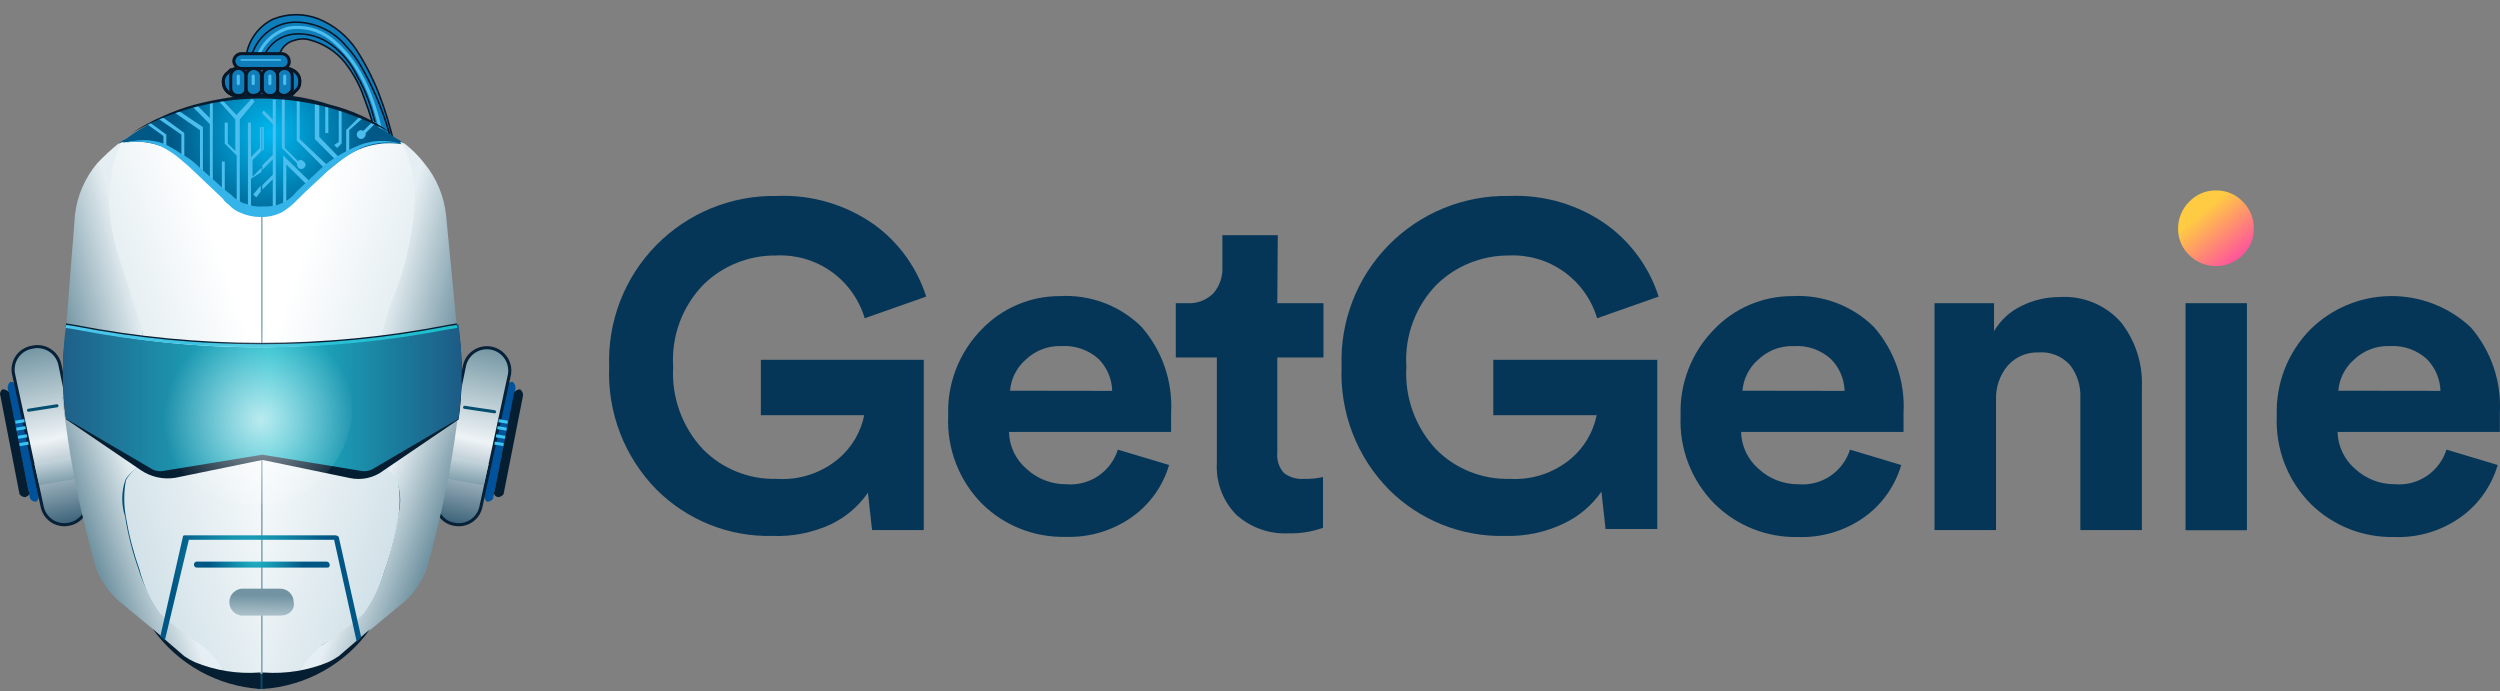 <svg xmlns="http://www.w3.org/2000/svg" width="170" height="47" viewBox="0 0 170 47" fill="none"><rect x="0" y="0" width="170" height="47" fill="#808080" stroke="none"/><path d="M7.738 10.165C8.445 9.549 9.281 9.098 10.185 8.847C12.225 8.126 25.877 6.295 28.534 11.086C31.191 15.877 31.18 26.882 31.18 26.882L30.981 28.608L28.837 38.19L25.165 42.782L24.862 43.085L22.519 45.177L19.767 46.224L17.78 46.851H17.581L13.094 45.02L11.158 43.389L10.395 42.782L6.723 37.374L5.907 30.553L4.484 28.514V25.051L4.788 21.484L5.834 12.613L7.738 10.165Z" fill="#044E6F"></path><path d="M18.952 3.952C18.986 3.656 19.112 3.378 19.313 3.158C19.514 2.939 19.779 2.788 20.071 2.728C20.412 2.619 20.777 2.619 21.117 2.728C22.04 2.978 22.86 3.512 23.461 4.255C24.036 4.99 24.482 5.818 24.779 6.703C25.542 8.695 26.004 10.789 26.149 12.917L27.373 13.963C27.239 11.343 26.688 8.762 25.741 6.316C25.331 5.281 24.819 4.29 24.214 3.356C23.595 2.442 22.722 1.729 21.703 1.305C20.697 0.898 19.572 0.898 18.565 1.305C18.074 1.545 17.65 1.903 17.331 2.347C17.011 2.79 16.806 3.306 16.734 3.847L18.952 3.952Z" fill="#107DBB" stroke="#081626" stroke-width="0.11" stroke-miterlimit="10"></path><path d="M17.125 3.743C17.316 3.105 17.704 2.544 18.235 2.142C18.765 1.739 19.409 1.516 20.075 1.504C20.736 1.505 21.39 1.652 21.988 1.934C22.586 2.216 23.115 2.626 23.537 3.136C23.942 3.566 24.294 4.044 24.584 4.558C25.941 6.946 26.805 9.582 27.125 12.31" stroke="#081626" stroke-width="0.11" stroke-miterlimit="10"></path><path d="M17.938 3.847C18.107 3.433 18.384 3.073 18.742 2.804C19.099 2.535 19.522 2.368 19.967 2.32C20.876 2.235 21.785 2.488 22.519 3.031C23.259 3.577 23.855 4.295 24.256 5.123C25.574 7.362 25.877 10.019 26.191 12.665" stroke="#081626" stroke-width="0.11" stroke-miterlimit="10"></path><path d="M17.531 3.847C17.703 3.382 17.981 2.965 18.345 2.628C18.709 2.292 19.147 2.046 19.623 1.912C20.123 1.829 20.634 1.85 21.125 1.972C21.616 2.095 22.077 2.316 22.479 2.623C23.159 3.17 23.745 3.824 24.216 4.558C25.638 6.807 26.046 9.454 26.454 12.006" stroke="#4BBEED" stroke-width="0.21" stroke-linecap="round" stroke-linejoin="round"></path><path d="M2.451 34.12C2.371 34.119 2.293 34.099 2.223 34.063C2.152 34.026 2.091 33.975 2.043 33.911L0.516 26.369C0.517 26.291 0.535 26.213 0.569 26.143C0.604 26.072 0.653 26.01 0.714 25.961C0.794 25.962 0.872 25.982 0.943 26.018C1.013 26.055 1.075 26.107 1.122 26.17L2.65 33.712C2.649 33.791 2.63 33.868 2.596 33.938C2.561 34.009 2.512 34.071 2.451 34.12Z" fill="#00529A"></path><path d="M1.736 33.807C1.658 33.808 1.58 33.791 1.509 33.756C1.438 33.721 1.376 33.671 1.329 33.608L0 26.777C0 26.672 0.105 26.474 0.199 26.474C0.277 26.475 0.354 26.493 0.425 26.527C0.495 26.562 0.558 26.611 0.607 26.672L1.935 33.367C2.092 33.608 1.935 33.712 1.736 33.807Z" fill="#061E31"></path><path d="M4.69 35.648C4.488 35.69 4.28 35.691 4.078 35.652C3.876 35.612 3.684 35.533 3.513 35.418C3.343 35.303 3.197 35.154 3.084 34.982C2.972 34.809 2.895 34.616 2.859 34.413L0.924 25.448C0.881 25.247 0.88 25.04 0.918 24.839C0.957 24.637 1.036 24.446 1.15 24.275C1.264 24.104 1.411 23.958 1.583 23.845C1.754 23.733 1.946 23.655 2.148 23.618C2.356 23.564 2.572 23.553 2.784 23.586C2.996 23.619 3.199 23.696 3.381 23.81C3.562 23.925 3.718 24.076 3.839 24.253C3.96 24.43 4.043 24.631 4.083 24.842L5.914 33.806C5.958 34.008 5.961 34.216 5.923 34.419C5.885 34.622 5.806 34.815 5.692 34.986C5.578 35.158 5.43 35.305 5.258 35.419C5.086 35.532 4.893 35.61 4.69 35.648Z" fill="url(#paint0_linear_1651_5226)" stroke="#062138" stroke-width="0.21" stroke-miterlimit="10"></path><path d="M1.047 28.712L1.664 28.607" stroke="#3CC5F2" stroke-width="0.21" stroke-miterlimit="10"></path><path d="M1.117 29.183L1.734 29.078" stroke="#3CC5F2" stroke-width="0.21" stroke-miterlimit="10"></path><path d="M1.227 29.737L1.833 29.633" stroke="#3CC5F2" stroke-width="0.21" stroke-miterlimit="10"></path><path d="M1.328 30.229L1.935 30.135" stroke="#3CC5F2" stroke-width="0.21" stroke-miterlimit="10"></path><path d="M2.344 31.569L5.231 30.962L5.534 32.489L2.678 32.991L2.344 31.569Z" fill="url(#paint1_linear_1651_5226)"></path><path d="M9.585 24.131C9.259 24.904 8.672 25.537 7.926 25.919C7.18 26.302 6.323 26.409 5.505 26.223C5.082 26.139 4.67 26.002 4.281 25.815C4.28 24.658 4.35 23.501 4.49 22.353L5.097 14.612C5.245 13.311 5.777 12.084 6.624 11.086C7.076 10.616 7.554 10.172 8.058 9.758C8.152 9.758 8.256 9.653 8.361 9.653C7.827 10.733 7.548 11.921 7.545 13.126C7.575 15.654 8.131 18.148 9.177 20.449C9.709 21.599 9.852 22.892 9.585 24.131Z" fill="url(#paint2_linear_1651_5226)"></path><path d="M33.121 34.12C33.2 34.119 33.278 34.099 33.349 34.063C33.419 34.026 33.481 33.975 33.529 33.911L35.056 26.369C35.055 26.291 35.036 26.213 35.002 26.143C34.968 26.072 34.918 26.01 34.857 25.961C34.778 25.962 34.7 25.982 34.629 26.018C34.558 26.055 34.497 26.107 34.449 26.17L32.922 33.712C32.923 33.791 32.941 33.868 32.976 33.938C33.01 34.009 33.059 34.071 33.121 34.12Z" fill="#00529A"></path><path d="M33.834 33.807C33.913 33.808 33.991 33.791 34.062 33.756C34.132 33.721 34.194 33.671 34.242 33.608L35.57 26.882C35.568 26.803 35.55 26.726 35.515 26.656C35.481 26.585 35.432 26.523 35.371 26.474C35.293 26.475 35.216 26.493 35.145 26.527C35.075 26.562 35.013 26.611 34.964 26.672L33.635 33.367C33.53 33.608 33.635 33.712 33.834 33.807Z" fill="#061E31"></path><path d="M30.883 35.648C31.084 35.691 31.292 35.692 31.494 35.653C31.696 35.613 31.888 35.533 32.059 35.418C32.23 35.303 32.376 35.155 32.488 34.982C32.6 34.81 32.677 34.617 32.713 34.414L34.648 25.439C34.709 25.042 34.614 24.637 34.384 24.308C34.153 23.98 33.805 23.753 33.411 23.674C33.018 23.596 32.609 23.673 32.27 23.889C31.932 24.104 31.689 24.442 31.594 24.832L29.763 33.797C29.697 33.992 29.674 34.199 29.696 34.404C29.718 34.609 29.785 34.807 29.891 34.983C29.998 35.16 30.142 35.311 30.313 35.426C30.484 35.541 30.679 35.616 30.883 35.648Z" fill="url(#paint3_linear_1651_5226)" stroke="#062138" stroke-width="0.21" stroke-miterlimit="10"></path><path d="M34.523 28.712L33.906 28.607" stroke="#3CC5F2" stroke-width="0.21" stroke-miterlimit="10"></path><path d="M34.445 29.183L33.828 29.078" stroke="#3CC5F2" stroke-width="0.21" stroke-miterlimit="10"></path><path d="M34.341 29.737L33.734 29.633" stroke="#3CC5F2" stroke-width="0.21" stroke-miterlimit="10"></path><path d="M34.239 30.229L33.633 30.135" stroke="#3CC5F2" stroke-width="0.21" stroke-miterlimit="10"></path><path d="M33.222 31.569L30.335 30.962L30.031 32.489L32.887 32.991L33.222 31.569Z" fill="url(#paint4_linear_1651_5226)"></path><path d="M8.557 9.454C8.376 9.532 8.207 9.634 8.055 9.758C8.149 9.758 8.253 9.653 8.358 9.653C9.158 9.525 9.976 9.578 10.753 9.808C11.529 10.038 12.245 10.439 12.846 10.982C15.984 13.628 15.984 14.35 17.835 14.35V6.703C14.516 6.508 11.233 7.481 8.557 9.454ZM27.009 9.454C24.316 7.555 21.077 6.586 17.783 6.693V14.538C19.614 14.538 19.614 13.932 22.773 11.181C23.351 10.623 24.055 10.212 24.825 9.983C25.595 9.753 26.409 9.712 27.198 9.862C27.253 9.855 27.309 9.86 27.362 9.879C27.415 9.897 27.462 9.927 27.501 9.967C27.463 9.85 27.399 9.743 27.314 9.654C27.229 9.566 27.125 9.497 27.009 9.454Z" fill="url(#paint5_radial_1651_5226)"></path><path d="M25.983 24.131C26.309 24.904 26.896 25.537 27.642 25.919C28.388 26.302 29.245 26.409 30.063 26.223C30.486 26.139 30.898 26.002 31.287 25.815C31.287 24.658 31.218 23.501 31.077 22.353L30.335 14.653C30.203 13.342 29.682 12.099 28.839 11.086C28.45 10.593 28.004 10.147 27.51 9.758C27.416 9.758 27.311 9.653 27.207 9.653C27.741 10.733 28.02 11.921 28.023 13.126C27.993 15.654 27.437 18.148 26.391 20.449C25.859 21.599 25.715 22.892 25.983 24.131Z" fill="url(#paint6_linear_1651_5226)"></path><path d="M15.192 45.627C14.519 45.576 13.86 45.406 13.246 45.125C13 45.006 12.762 44.87 12.535 44.717L10.401 42.782L8.058 40.847C7.368 40.235 6.84 39.463 6.52 38.598C5.57 35.294 4.871 31.923 4.428 28.514C4.323 28.001 4.323 27.468 4.219 26.986C4.47 27.003 4.716 27.071 4.941 27.185C5.929 27.642 6.854 28.226 7.692 28.922C8.1 29.225 9.784 30.24 9.93 30.857C10.077 31.474 8.706 32.081 8.508 32.687C8.246 33.482 8.246 34.34 8.508 35.135C8.7 36.35 9.004 37.544 9.418 38.702C9.725 39.749 10.245 40.721 10.945 41.558C11.819 42.31 12.738 43.008 13.696 43.65C14.063 43.865 14.384 44.15 14.641 44.49C14.898 44.829 15.085 45.215 15.192 45.627Z" fill="url(#paint7_linear_1651_5226)"></path><path d="M17.786 14.444V45.826H17.681C16.867 45.85 16.053 45.816 15.244 45.721C14.886 44.964 14.339 44.311 13.654 43.828C12.673 43.219 11.752 42.519 10.903 41.736C10.237 40.826 9.754 39.796 9.48 38.702C9.068 37.543 8.76 36.349 8.56 35.135C8.413 34.326 8.413 33.497 8.56 32.687C8.769 32.081 9.993 31.369 9.993 30.857C9.993 30.344 8.256 29.183 7.744 28.922C6.959 28.156 6.021 27.564 4.993 27.185C4.772 27.07 4.53 27.002 4.281 26.986V25.857C4.67 26.044 5.082 26.181 5.505 26.265C6.323 26.451 7.18 26.343 7.926 25.961C8.672 25.578 9.259 24.945 9.585 24.172C9.993 22.948 9.48 21.724 9.072 20.501C8.256 18.157 7.336 15.71 7.44 13.178C7.456 11.975 7.734 10.789 8.256 9.705C9.052 9.57 9.868 9.615 10.645 9.836C11.421 10.056 12.138 10.448 12.744 10.981C16.008 13.733 16.008 14.444 17.786 14.444Z" fill="url(#paint8_linear_1651_5226)"></path><path d="M20.375 45.627C21.048 45.575 21.707 45.405 22.321 45.125C22.567 45.005 22.805 44.869 23.032 44.717L25.124 42.876L27.467 40.941C28.159 40.335 28.688 39.565 29.005 38.702C29.956 35.395 30.656 32.02 31.097 28.607C31.202 28.105 31.202 27.561 31.306 27.08C31.054 27.101 30.809 27.172 30.585 27.289C29.598 27.746 28.674 28.326 27.834 29.015C27.425 29.329 25.741 30.344 25.595 30.961C25.448 31.578 26.819 32.174 27.017 32.792C27.279 33.587 27.279 34.444 27.017 35.239C26.839 36.453 26.549 37.647 26.149 38.806C25.844 39.851 25.323 40.82 24.622 41.652C23.78 42.429 22.893 43.156 21.965 43.828C21.582 43.989 21.24 44.235 20.965 44.546C20.69 44.858 20.488 45.227 20.375 45.627Z" fill="url(#paint9_linear_1651_5226)"></path><path d="M17.836 14.444V45.826H17.941C18.755 45.851 19.569 45.816 20.378 45.722C20.736 44.964 21.283 44.312 21.968 43.828C22.949 43.219 23.87 42.519 24.719 41.736C25.361 40.849 25.846 39.858 26.152 38.807C26.566 37.649 26.87 36.455 27.062 35.24C27.219 34.432 27.219 33.601 27.062 32.792C26.863 32.175 25.64 31.464 25.64 30.962C25.64 30.459 27.376 29.33 27.878 29.016C28.665 28.256 29.602 27.668 30.629 27.29C30.864 27.172 31.12 27.104 31.383 27.091V25.961C30.992 26.144 30.581 26.281 30.159 26.369C29.341 26.551 28.486 26.442 27.741 26.06C26.996 25.678 26.408 25.047 26.079 24.277C25.671 23.053 26.184 21.829 26.591 20.605C27.584 18.287 28.137 15.804 28.223 13.283C28.203 12.084 27.924 10.903 27.407 9.82C26.614 9.683 25.8 9.725 25.025 9.944C24.25 10.163 23.534 10.553 22.93 11.086C19.562 13.733 19.562 14.444 17.836 14.444Z" fill="url(#paint10_linear_1651_5226)"></path><path d="M4.491 22.498C4.201 24.493 4.201 26.519 4.491 28.513L9.585 31.976C10.271 32.441 11.11 32.624 11.928 32.488L17.839 31.275L23.749 32.499C24.153 32.592 24.573 32.594 24.978 32.506C25.383 32.417 25.764 32.24 26.092 31.986L31.186 28.524C31.475 26.494 31.475 24.434 31.186 22.404C22.4 24.37 13.291 24.403 4.491 22.498Z" fill="#061E31"></path><path d="M4.486 22.195C4.203 24.278 4.203 26.389 4.486 28.472L10.396 31.934C10.586 32.019 10.795 32.055 11.003 32.039L17.834 30.919L24.664 32.039C24.872 32.055 25.081 32.019 25.271 31.934L31.181 28.472C31.467 26.34 31.467 24.18 31.181 22.049C22.405 24.084 13.284 24.134 4.486 22.195Z" fill="url(#paint11_linear_1651_5226)"></path><path d="M4.484 22.091L5.091 22.195C13.472 23.827 22.088 23.827 30.469 22.195L31.076 22.091" stroke="#061E31" stroke-width="0.21" stroke-miterlimit="10"></path><path d="M4.484 22.195L5.091 22.29C13.472 23.921 22.088 23.921 30.469 22.29L31.076 22.195" stroke="url(#paint12_linear_1651_5226)" stroke-width="0.21" stroke-miterlimit="10"></path><path opacity="0.7" d="M17.325 34.319C18.634 34.319 19.915 33.931 21.003 33.203C22.093 32.476 22.941 31.442 23.442 30.232C23.944 29.022 24.075 27.691 23.819 26.406C23.564 25.122 22.933 23.942 22.007 23.016C21.081 22.09 19.901 21.459 18.617 21.203C17.332 20.948 16.001 21.079 14.791 21.58C13.581 22.081 12.547 22.93 11.819 24.019C11.091 25.108 10.703 26.388 10.703 27.698C10.702 28.568 10.872 29.429 11.204 30.233C11.537 31.037 12.024 31.768 12.639 32.383C13.255 32.998 13.985 33.486 14.789 33.818C15.593 34.151 16.455 34.321 17.325 34.319Z" fill="url(#paint13_radial_1651_5226)"></path><path d="M25.166 42.782C24.325 43.963 23.232 44.94 21.965 45.644C20.698 46.348 19.29 46.761 17.844 46.851V45.732H17.948C19.445 45.837 20.945 45.593 22.331 45.021C22.58 44.906 22.818 44.769 23.043 44.613L25.166 42.782Z" fill="#061E31"></path><path d="M10.398 42.782C11.239 43.963 12.333 44.94 13.6 45.644C14.867 46.348 16.274 46.761 17.721 46.851V45.732H17.616C16.12 45.837 14.62 45.593 13.233 45.021C12.985 44.906 12.747 44.769 12.522 44.613L10.398 42.782Z" fill="#061E31"></path><path d="M31.594 27.697L33.634 28.001" stroke="#044E6F" stroke-width="0.21" stroke-miterlimit="10" stroke-linecap="round"></path><path d="M3.873 27.593L1.938 27.896" stroke="#044E6F" stroke-width="0.21" stroke-miterlimit="10" stroke-linecap="round"></path><path d="M10.898 43.285L12.436 36.506C12.436 36.401 12.53 36.401 12.635 36.401H22.824C22.903 36.412 22.976 36.449 23.033 36.506L24.56 43.326L24.257 43.64L22.719 36.705H12.844L11.212 43.536L10.898 43.285Z" fill="url(#paint14_radial_1651_5226)"></path><path d="M22.221 38.597H13.35C13.304 38.587 13.263 38.561 13.233 38.524C13.204 38.487 13.188 38.441 13.188 38.393C13.188 38.346 13.204 38.3 13.233 38.263C13.263 38.226 13.304 38.2 13.35 38.19H22.221C22.274 38.194 22.323 38.218 22.359 38.257C22.396 38.295 22.417 38.346 22.42 38.399C22.42 38.597 22.326 38.597 22.221 38.597Z" fill="url(#paint15_radial_1651_5226)"></path><path d="M19.06 41.861H16.612C16.484 41.875 16.354 41.862 16.231 41.822C16.108 41.782 15.995 41.717 15.899 41.631C15.803 41.544 15.726 41.439 15.674 41.321C15.621 41.203 15.594 41.075 15.594 40.946C15.594 40.817 15.621 40.689 15.674 40.571C15.726 40.453 15.803 40.348 15.899 40.261C15.995 40.175 16.108 40.11 16.231 40.07C16.354 40.03 16.484 40.017 16.612 40.031H19.06C19.302 40.031 19.533 40.127 19.704 40.297C19.874 40.468 19.97 40.699 19.97 40.941C20.075 41.453 19.667 41.861 19.06 41.861Z" fill="url(#paint16_linear_1651_5226)"></path><path d="M12.124 7.519C12.03 7.519 11.925 7.623 11.82 7.623L13.599 8.847V11.692C13.693 11.797 13.797 11.797 13.797 11.902V8.638L12.124 7.519Z" fill="#4BBEED"></path><path d="M11.007 7.927C10.902 7.927 10.808 8.031 10.703 8.031L12.335 9.151V10.678C12.44 10.783 12.534 10.783 12.534 10.877V9.046L11.007 7.927Z" fill="#4BBEED"></path><path d="M10.191 8.335C10.114 8.345 10.044 8.382 9.992 8.44L11.111 9.245V9.967C11.186 9.975 11.257 10.008 11.31 10.061V9.151L10.191 8.335Z" fill="#4BBEED"></path><path d="M14.271 6.901V8.031L13.35 7.111C13.246 7.111 13.152 7.215 13.047 7.215L14.271 8.439V12.445L14.47 12.644V6.901H14.271Z" fill="#4BBEED"></path><path d="M17.32 6.902L17.122 6.703L16.076 7.822L15.03 6.703H14.925L14.82 6.808L16.002 8.126V10.27L15.49 9.758V8.335H15.281V9.758L16.096 10.574V13.942C16.201 14.036 16.306 14.036 16.306 14.141V8.126L17.32 6.902Z" fill="#4BBEED"></path><path d="M17.219 13.22L17.428 13.429L17.731 13.021V12.613L17.219 13.22Z" fill="#4BBEED"></path><path d="M17.78 11.693V11.4L17.173 12.017V10.877L17.78 10.27V8.638H17.675V10.061L17.069 10.678V8.335H16.859V14.245H17.069V12.153L17.78 11.693Z" fill="#4BBEED"></path><path d="M15.086 10.981V13.126L15.285 13.325V10.981H15.086Z" fill="#4BBEED"></path><path d="M18.756 12.007V6.776H18.547V8.126L17.941 7.519L17.836 7.624V7.718L18.547 8.44V10.532L17.836 11.243V11.557L18.547 10.835V11.881L17.836 12.592V12.896L18.547 12.185V14.277C18.652 14.277 18.756 14.277 18.756 14.172V12.007Z" fill="#4BBEED"></path><path d="M17.941 10.166V8.639H17.836V10.271L17.941 10.166Z" fill="#4BBEED"></path><path d="M20.179 11.086C20.179 11.285 20.283 11.494 20.482 11.494C20.561 11.489 20.635 11.456 20.691 11.4C20.747 11.344 20.78 11.27 20.785 11.191C20.765 11.117 20.726 11.05 20.673 10.996C20.62 10.941 20.555 10.9 20.482 10.877C20.378 10.877 20.283 10.877 20.283 10.982L19.363 10.061V6.703H19.164V10.061L20.179 11.086Z" fill="#4BBEED"></path><path d="M19.258 14.036C19.311 14.033 19.361 14.012 19.4 13.976C19.438 13.939 19.462 13.89 19.467 13.837V11.19L20.921 12.613L21.13 12.404L19.258 10.573V14.036Z" fill="#4BBEED"></path><path d="M20.378 6.808H20.18V9.559L22.22 11.599L22.418 11.389L20.378 9.454V6.808Z" fill="#4BBEED"></path><path d="M21.605 7.007H21.406V9.455L22.933 10.982L23.132 10.783L21.71 9.308V7.007H21.605Z" fill="#4BBEED"></path><path d="M22.326 9.047V7.216C22.222 7.216 22.117 7.216 22.117 7.111V9.047H22.326Z" fill="#4BBEED"></path><path d="M22.719 9.862L22.928 10.061L23.231 9.757V7.414C23.155 7.404 23.084 7.367 23.033 7.31V9.653L22.719 9.862Z" fill="#4BBEED"></path><path d="M24.669 8.031C24.59 8.02 24.516 7.984 24.46 7.927L23.539 8.847V10.573C23.593 10.514 23.668 10.476 23.748 10.469V8.847L24.669 8.031Z" fill="#4BBEED"></path><path d="M24.561 8.848C24.482 8.85 24.406 8.883 24.35 8.939C24.293 8.996 24.26 9.071 24.258 9.151C24.263 9.23 24.296 9.304 24.352 9.36C24.408 9.416 24.482 9.449 24.561 9.454C24.639 9.447 24.712 9.413 24.768 9.358C24.823 9.302 24.858 9.229 24.864 9.151V9.046L25.576 8.335C25.5 8.322 25.431 8.285 25.377 8.23L24.76 8.848C24.733 8.873 24.697 8.887 24.66 8.887C24.624 8.887 24.588 8.873 24.561 8.848Z" fill="#4BBEED"></path><path d="M27.196 9.758C26.303 9.603 25.385 9.709 24.55 10.061C23.741 10.476 22.989 10.993 22.311 11.599C21.694 12.206 20.983 12.813 20.271 13.534C19.942 13.888 19.566 14.194 19.152 14.444C18.705 14.659 18.215 14.766 17.719 14.758C17.228 14.756 16.743 14.649 16.296 14.444C16.066 14.35 15.857 14.211 15.679 14.037C15.48 13.838 15.271 13.733 15.177 13.534L13.137 11.599C12.834 11.285 12.426 10.982 12.091 10.679C11.743 10.405 11.368 10.166 10.972 9.967C10.153 9.604 9.234 9.53 8.367 9.758C9.259 9.454 10.226 9.454 11.118 9.758C11.546 9.959 11.956 10.197 12.342 10.469C12.754 10.684 13.131 10.959 13.461 11.285C14.173 11.902 14.79 12.509 15.554 13.126C15.752 13.22 15.857 13.43 16.066 13.534C16.276 13.639 16.464 13.838 16.673 13.838C17.057 14.008 17.479 14.077 17.897 14.037C18.315 14.068 18.734 14 19.121 13.838C19.534 13.661 19.894 13.38 20.167 13.022L22.113 11.191C22.833 10.649 23.62 10.202 24.456 9.863C25.333 9.529 26.296 9.493 27.196 9.758Z" fill="#34B4E8"></path><path d="M8.969 9.047C9.614 8.614 10.297 8.24 11.009 7.927C11.731 7.594 12.48 7.322 13.247 7.111C14.751 6.722 16.289 6.484 17.839 6.4C19.395 6.385 20.943 6.626 22.421 7.111C23.927 7.481 25.348 8.139 26.605 9.047C25.251 8.305 23.815 7.722 22.327 7.31C17.82 6.095 13.015 6.72 8.969 9.047Z" fill="#061E31"></path><path d="M20.377 5.583C20.381 5.702 20.355 5.819 20.302 5.925C20.249 6.031 20.17 6.122 20.073 6.19L19.875 6.399C19.77 6.399 19.665 6.494 19.561 6.494H16.004C15.948 6.5 15.891 6.496 15.837 6.479C15.783 6.463 15.733 6.436 15.69 6.399C15.539 6.324 15.412 6.207 15.323 6.063C15.234 5.919 15.188 5.753 15.188 5.583C15.183 5.463 15.209 5.344 15.261 5.236C15.315 5.129 15.393 5.036 15.491 4.966L15.69 4.768C15.795 4.768 15.899 4.663 16.004 4.663H19.561C19.617 4.656 19.675 4.662 19.729 4.68C19.784 4.698 19.833 4.728 19.875 4.768C20.035 4.832 20.17 4.946 20.26 5.093C20.35 5.24 20.391 5.412 20.377 5.583Z" stroke="#061E31" stroke-width="0.21" stroke-miterlimit="10"></path><path d="M19.162 4.663H16.401C16.269 4.653 16.145 4.596 16.053 4.501C15.961 4.407 15.906 4.282 15.898 4.151C15.906 4.02 15.961 3.896 16.054 3.804C16.146 3.711 16.27 3.656 16.401 3.648H19.162C19.293 3.656 19.416 3.711 19.509 3.804C19.602 3.896 19.657 4.02 19.664 4.151C19.671 4.219 19.662 4.287 19.639 4.351C19.616 4.416 19.58 4.474 19.532 4.523C19.484 4.572 19.426 4.61 19.362 4.634C19.299 4.658 19.23 4.668 19.162 4.663Z" fill="#107DBB" stroke="#081626" stroke-width="0.21" stroke-miterlimit="10"></path><path d="M20.38 5.584C20.384 5.702 20.358 5.819 20.305 5.925C20.253 6.031 20.174 6.122 20.077 6.19L19.878 6.399C19.821 6.343 19.785 6.27 19.773 6.19V4.966C19.773 4.872 19.773 4.872 19.878 4.768C20.038 4.832 20.173 4.946 20.264 5.093C20.354 5.24 20.395 5.412 20.38 5.584Z" fill="#107DBB" stroke="#081626" stroke-width="0.21" stroke-miterlimit="10"></path><path d="M15.795 4.966V6.169C15.795 6.274 15.795 6.274 15.69 6.379C15.539 6.303 15.412 6.186 15.323 6.042C15.234 5.898 15.188 5.732 15.188 5.563C15.183 5.443 15.209 5.323 15.261 5.216C15.315 5.108 15.393 5.015 15.491 4.945L15.69 4.768C15.745 4.821 15.782 4.891 15.795 4.966Z" fill="#107DBB" stroke="#081626" stroke-width="0.21" stroke-miterlimit="10"></path><path d="M16.201 6.493C16.133 6.498 16.065 6.488 16.002 6.465C15.938 6.441 15.88 6.404 15.832 6.357C15.784 6.31 15.746 6.253 15.721 6.19C15.696 6.127 15.685 6.059 15.688 5.991V5.175C15.688 5.037 15.743 4.904 15.841 4.806C15.939 4.707 16.072 4.652 16.211 4.652C16.35 4.652 16.483 4.707 16.581 4.806C16.679 4.904 16.734 5.037 16.734 5.175V6.085C16.726 6.147 16.706 6.207 16.675 6.262C16.644 6.316 16.602 6.363 16.553 6.401C16.503 6.439 16.447 6.467 16.386 6.483C16.326 6.499 16.262 6.502 16.201 6.493Z" fill="#107DBB" stroke="#081626" stroke-width="0.21" stroke-miterlimit="10"></path><path d="M19.362 6.493C19.293 6.501 19.223 6.494 19.157 6.472C19.091 6.449 19.03 6.413 18.98 6.366C18.929 6.318 18.889 6.26 18.863 6.195C18.837 6.13 18.825 6.061 18.829 5.991V5.175C18.829 5.037 18.884 4.904 18.982 4.806C19.08 4.707 19.213 4.652 19.352 4.652C19.491 4.652 19.623 4.707 19.722 4.806C19.82 4.904 19.875 5.037 19.875 5.175V6.085C19.831 6.191 19.761 6.284 19.671 6.355C19.581 6.427 19.475 6.474 19.362 6.493Z" fill="#107DBB" stroke="#081626" stroke-width="0.21" stroke-miterlimit="10"></path><path d="M18.35 6.493C18.282 6.5 18.213 6.491 18.149 6.468C18.085 6.445 18.026 6.409 17.977 6.361C17.928 6.313 17.891 6.255 17.866 6.192C17.842 6.128 17.832 6.059 17.837 5.991V5.175C17.837 5.037 17.892 4.904 17.99 4.806C18.088 4.707 18.221 4.652 18.36 4.652C18.499 4.652 18.632 4.707 18.73 4.806C18.828 4.904 18.883 5.037 18.883 5.175V5.991C18.889 6.061 18.878 6.132 18.853 6.197C18.827 6.263 18.788 6.322 18.736 6.37C18.685 6.418 18.624 6.454 18.557 6.475C18.49 6.497 18.419 6.503 18.35 6.493Z" fill="#107DBB" stroke="#081626" stroke-width="0.21" stroke-miterlimit="10"></path><path d="M17.217 6.493C17.151 6.495 17.086 6.483 17.026 6.458C16.965 6.433 16.91 6.396 16.865 6.349C16.82 6.301 16.785 6.245 16.763 6.184C16.74 6.122 16.731 6.057 16.735 5.991V5.175C16.735 5.037 16.791 4.904 16.889 4.806C16.987 4.707 17.12 4.652 17.259 4.652C17.397 4.652 17.53 4.707 17.628 4.806C17.726 4.904 17.782 5.037 17.782 5.175V5.991C17.834 6.295 17.53 6.493 17.217 6.493Z" fill="#107DBB" stroke="#081626" stroke-width="0.21" stroke-miterlimit="10"></path><path d="M19.359 5.176V5.688" stroke="#4BBEED" stroke-width="0.21" stroke-linecap="round" stroke-linejoin="round"></path><path d="M18.352 5.176V5.688" stroke="#4BBEED" stroke-width="0.21" stroke-linecap="round" stroke-linejoin="round"></path><path d="M17.219 5.176V5.688" stroke="#4BBEED" stroke-width="0.21" stroke-linecap="round" stroke-linejoin="round"></path><path d="M16.203 5.176V5.688" stroke="#4BBEED" stroke-width="0.21" stroke-linecap="round" stroke-linejoin="round"></path><path d="M16.406 4.077H19.063" stroke="#4BBEED" stroke-width="0.11" stroke-linecap="round" stroke-linejoin="round"></path><path d="M52.774 17.374C54.111 17.307 55.432 17.691 56.525 18.465C57.618 19.239 58.419 20.358 58.799 21.642L62.983 20.167C62.361 18.217 61.138 16.515 59.49 15.303C57.547 13.918 55.199 13.222 52.816 13.325C51.293 13.297 49.781 13.58 48.372 14.157C46.962 14.733 45.686 15.591 44.619 16.678C43.553 17.765 42.719 19.058 42.17 20.478C41.621 21.898 41.367 23.415 41.424 24.937C41.359 26.479 41.612 28.018 42.169 29.458C42.725 30.898 43.572 32.207 44.656 33.305C45.689 34.334 46.92 35.142 48.273 35.681C49.627 36.22 51.076 36.48 52.533 36.444C53.895 36.496 55.249 36.227 56.487 35.659C57.505 35.175 58.379 34.432 59.019 33.504L59.301 36.046H62.816V24.466H51.738V28.232H58.768C58.537 29.377 57.929 30.412 57.042 31.171C55.864 32.169 54.345 32.668 52.805 32.563C51.879 32.587 50.957 32.422 50.097 32.077C49.237 31.731 48.457 31.213 47.805 30.554C47.103 29.805 46.561 28.92 46.212 27.954C45.864 26.989 45.715 25.962 45.776 24.937C45.708 23.906 45.86 22.872 46.221 21.904C46.581 20.936 47.142 20.055 47.868 19.319C49.184 18.052 50.946 17.353 52.774 17.374Z" fill="#053657"></path><path d="M72.072 20.135C71.075 20.132 70.087 20.332 69.169 20.724C68.252 21.116 67.424 21.692 66.737 22.415C65.983 23.186 65.394 24.101 65.006 25.107C64.617 26.112 64.438 27.186 64.478 28.263C64.425 29.372 64.605 30.48 65.004 31.515C65.404 32.551 66.016 33.492 66.8 34.278C67.546 35.007 68.429 35.58 69.399 35.962C70.37 36.345 71.406 36.53 72.449 36.506C74.083 36.564 75.691 36.078 77.02 35.125C78.212 34.264 79.084 33.031 79.499 31.621L76.016 30.575C75.785 31.308 75.311 31.942 74.672 32.37C74.033 32.798 73.267 32.995 72.501 32.928C71.501 32.937 70.536 32.562 69.802 31.882C69.439 31.571 69.145 31.186 68.939 30.754C68.734 30.321 68.622 29.85 68.61 29.372H79.635V29.152C79.635 29.027 79.635 28.859 79.635 28.65C79.635 28.441 79.635 28.253 79.635 28.085C79.757 25.94 79.032 23.833 77.616 22.217C76.888 21.503 76.019 20.949 75.064 20.59C74.109 20.232 73.09 20.077 72.072 20.135ZM68.683 26.568C68.749 25.762 69.124 25.013 69.729 24.476C70.052 24.161 70.435 23.915 70.856 23.753C71.277 23.591 71.726 23.517 72.177 23.535C72.636 23.505 73.097 23.567 73.531 23.718C73.966 23.869 74.367 24.105 74.708 24.413C75.279 24.992 75.608 25.766 75.629 26.579L68.683 26.568Z" fill="#053657"></path><path d="M86.889 15.992H83.123V18.158C83.154 18.806 82.937 19.442 82.516 19.936C82.285 20.169 82.007 20.351 81.7 20.468C81.394 20.586 81.065 20.636 80.738 20.616H79.953V24.308H82.746V31.495C82.71 32.139 82.808 32.783 83.035 33.386C83.263 33.99 83.613 34.539 84.064 34.999C84.547 35.436 85.112 35.772 85.727 35.99C86.341 36.207 86.991 36.3 87.642 36.265C88.433 36.287 89.221 36.159 89.964 35.888V32.436C89.542 32.534 89.11 32.576 88.677 32.562C88.182 32.604 87.689 32.459 87.296 32.154C87.132 31.966 87.008 31.747 86.933 31.509C86.857 31.272 86.831 31.021 86.857 30.773V24.308H89.995V20.616H86.857L86.889 15.992Z" fill="#053657"></path><path d="M102.579 17.374C103.916 17.307 105.237 17.691 106.33 18.465C107.422 19.239 108.223 20.358 108.604 21.642L112.788 20.167C112.162 18.216 110.935 16.514 109.284 15.303C107.346 13.918 105 13.222 102.62 13.325C101.098 13.296 99.585 13.578 98.175 14.153C96.765 14.729 95.487 15.587 94.421 16.674C93.354 17.762 92.52 19.055 91.972 20.476C91.423 21.897 91.17 23.415 91.229 24.937C91.164 26.479 91.417 28.018 91.973 29.458C92.529 30.898 93.376 32.207 94.461 33.305C95.494 34.334 96.724 35.142 98.078 35.681C99.432 36.22 100.881 36.48 102.338 36.444C103.73 36.484 105.111 36.19 106.365 35.586C107.382 35.099 108.254 34.356 108.897 33.431L109.179 35.973H112.694V24.466H101.543V28.232H108.573C108.342 29.377 107.734 30.412 106.847 31.171C105.682 32.156 104.184 32.654 102.662 32.563C101.734 32.588 100.811 32.422 99.949 32.077C99.087 31.732 98.305 31.213 97.652 30.554C96.951 29.804 96.411 28.919 96.064 27.953C95.716 26.988 95.57 25.961 95.633 24.937C95.565 23.906 95.717 22.872 96.078 21.904C96.438 20.936 96.999 20.055 97.725 19.319C99.029 18.066 100.77 17.369 102.579 17.374Z" fill="#053657"></path><path d="M121.877 20.135C120.879 20.132 119.891 20.332 118.974 20.725C118.056 21.117 117.229 21.692 116.542 22.416C115.788 23.186 115.199 24.102 114.811 25.107C114.422 26.113 114.242 27.186 114.282 28.263C114.23 29.372 114.409 30.48 114.809 31.516C115.209 32.551 115.821 33.492 116.605 34.278C117.349 35.009 118.233 35.584 119.203 35.968C120.173 36.353 121.21 36.539 122.253 36.517C123.885 36.578 125.49 36.092 126.814 35.136C128.003 34.269 128.871 33.033 129.283 31.621L125.8 30.575C125.569 31.309 125.095 31.942 124.456 32.37C123.817 32.798 123.051 32.995 122.285 32.929C121.285 32.937 120.319 32.563 119.586 31.883C119.223 31.571 118.929 31.186 118.723 30.754C118.518 30.322 118.405 29.851 118.393 29.372H129.44V29.152C129.44 29.027 129.44 28.86 129.44 28.65C129.44 28.441 129.44 28.253 129.44 28.085C129.559 25.939 128.83 23.832 127.411 22.217C126.684 21.505 125.816 20.951 124.863 20.593C123.91 20.235 122.893 20.079 121.877 20.135ZM118.488 26.569C118.554 25.763 118.928 25.013 119.534 24.477C119.856 24.162 120.24 23.916 120.661 23.754C121.081 23.592 121.531 23.517 121.981 23.535C122.439 23.505 122.898 23.567 123.331 23.718C123.764 23.869 124.163 24.106 124.502 24.414C125.076 24.991 125.409 25.765 125.433 26.579L118.488 26.569Z" fill="#053657"></path><path d="M140.051 20.198C139.159 20.197 138.279 20.401 137.478 20.795C136.69 21.166 136.034 21.768 135.595 22.521V20.617H131.547V36.046H135.731V27.165C135.703 26.331 135.982 25.516 136.516 24.874C136.775 24.577 137.098 24.342 137.46 24.184C137.821 24.027 138.214 23.952 138.608 23.964C139.006 23.932 139.407 23.992 139.779 24.139C140.15 24.286 140.483 24.516 140.752 24.811C141.248 25.445 141.5 26.236 141.464 27.04V36.046H145.648V26.318C145.713 24.727 145.209 23.166 144.225 21.914C143.706 21.329 143.06 20.87 142.337 20.573C141.614 20.276 140.832 20.148 140.051 20.198Z" fill="#053657"></path><path d="M150.683 12.949C150.342 12.944 150.005 13.011 149.691 13.145C149.378 13.278 149.096 13.475 148.863 13.723C148.621 13.962 148.43 14.247 148.301 14.562C148.171 14.876 148.106 15.213 148.109 15.553C148.106 15.887 148.172 16.218 148.301 16.526C148.431 16.833 148.622 17.111 148.863 17.342C149.102 17.581 149.385 17.771 149.698 17.9C150.01 18.03 150.345 18.096 150.683 18.096C151.021 18.096 151.356 18.03 151.668 17.9C151.98 17.771 152.264 17.581 152.503 17.342C152.744 17.111 152.935 16.833 153.064 16.526C153.194 16.218 153.259 15.887 153.256 15.553C153.263 15.21 153.2 14.868 153.071 14.55C152.941 14.231 152.748 13.943 152.503 13.702C152.267 13.459 151.984 13.266 151.671 13.137C151.358 13.007 151.022 12.943 150.683 12.949Z" fill="url(#paint17_linear_1651_5226)"></path><path d="M152.791 20.616H148.617V36.056H152.791V20.616Z" fill="#053657"></path><path d="M168.023 22.269C166.537 20.871 164.567 20.105 162.528 20.133C160.488 20.16 158.539 20.978 157.091 22.415C156.336 23.184 155.745 24.1 155.354 25.105C154.964 26.11 154.783 27.185 154.821 28.263C154.769 29.372 154.948 30.479 155.348 31.515C155.748 32.551 156.36 33.492 157.144 34.278C157.888 35.008 158.772 35.583 159.742 35.968C160.712 36.352 161.749 36.538 162.792 36.516C164.431 36.582 166.045 36.096 167.374 35.135C168.563 34.268 169.431 33.032 169.843 31.62L166.36 30.574C166.129 31.308 165.655 31.941 165.016 32.369C164.377 32.797 163.611 32.994 162.845 32.928C161.845 32.936 160.879 32.562 160.146 31.882C159.783 31.57 159.489 31.186 159.283 30.753C159.078 30.321 158.965 29.85 158.953 29.371H169.989V29.152C169.989 29.026 169.989 28.859 169.989 28.65C169.989 28.44 169.989 28.252 169.989 28.085C170.112 25.965 169.407 23.88 168.023 22.269ZM159.006 26.568C159.072 25.762 159.447 25.012 160.052 24.476C160.374 24.161 160.758 23.915 161.179 23.753C161.6 23.591 162.049 23.517 162.5 23.534C162.957 23.504 163.416 23.567 163.849 23.718C164.282 23.869 164.681 24.105 165.021 24.413C165.594 24.991 165.927 25.765 165.952 26.578L159.006 26.568Z" fill="#053657"></path><defs><linearGradient id="paint0_linear_1651_5226" x1="2.19" y1="23.848" x2="4.784" y2="35.658" gradientUnits="userSpaceOnUse"><stop stop-color="#7799A5"></stop><stop offset="0.51" stop-color="#EEF3F6"></stop><stop offset="1" stop-color="#3A6177"></stop></linearGradient><linearGradient id="paint1_linear_1651_5226" x1="3.672" y1="30.564" x2="4.101" y2="33.085" gradientUnits="userSpaceOnUse"><stop stop-color="#E5EEF2"></stop><stop offset="1" stop-color="#7294A2"></stop></linearGradient><linearGradient id="paint2_linear_1651_5226" x1="8.57" y1="17.729" x2="3.497" y2="19.037" gradientUnits="userSpaceOnUse"><stop stop-color="#E5EEF2"></stop><stop offset="1" stop-color="#7294A2"></stop></linearGradient><linearGradient id="paint3_linear_1651_5226" x1="33.424" y1="23.849" x2="30.83" y2="35.669" gradientUnits="userSpaceOnUse"><stop stop-color="#7799A5"></stop><stop offset="0.51" stop-color="#EEF3F6"></stop><stop offset="1" stop-color="#3A6177"></stop></linearGradient><linearGradient id="paint4_linear_1651_5226" x1="31.893" y1="30.564" x2="31.464" y2="33.085" gradientUnits="userSpaceOnUse"><stop stop-color="#E5EEF2"></stop><stop offset="1" stop-color="#7294A2"></stop></linearGradient><radialGradient id="paint5_radial_1651_5226" cx="0" cy="0" r="1" gradientUnits="userSpaceOnUse" gradientTransform="translate(18.392 9.052) scale(6.78)"><stop stop-color="#00B8F0"></stop><stop offset="1" stop-color="#005886"></stop></radialGradient><linearGradient id="paint6_linear_1651_5226" x1="26.998" y1="17.729" x2="32.071" y2="19.037" gradientUnits="userSpaceOnUse"><stop stop-color="#E5EEF2"></stop><stop offset="1" stop-color="#7294A2"></stop></linearGradient><linearGradient id="paint7_linear_1651_5226" x1="10.516" y1="36.004" x2="6.332" y2="37.552" gradientUnits="userSpaceOnUse"><stop stop-color="#E5EEF2"></stop><stop offset="1" stop-color="#7294A2"></stop></linearGradient><linearGradient id="paint8_linear_1651_5226" x1="18.1" y1="25.982" x2="-5.405" y2="34.099" gradientUnits="userSpaceOnUse"><stop stop-color="white"></stop><stop offset="1" stop-color="#A4C4D1"></stop></linearGradient><linearGradient id="paint9_linear_1651_5226" x1="25.041" y1="36.045" x2="29.214" y2="37.603" gradientUnits="userSpaceOnUse"><stop stop-color="#E5EEF2"></stop><stop offset="1" stop-color="#7294A2"></stop></linearGradient><linearGradient id="paint10_linear_1651_5226" x1="17.459" y1="26.014" x2="40.965" y2="34.131" gradientUnits="userSpaceOnUse"><stop stop-color="white"></stop><stop offset="1" stop-color="#A4C4D1"></stop></linearGradient><linearGradient id="paint11_linear_1651_5226" x1="4.256" y1="27.091" x2="31.297" y2="27.091" gradientUnits="userSpaceOnUse"><stop stop-color="#1F5F88"></stop><stop offset="0.52" stop-color="#1ABDCC"></stop><stop offset="1" stop-color="#1C5B85"></stop></linearGradient><linearGradient id="paint12_linear_1651_5226" x1="4.463" y1="22.854" x2="31.065" y2="22.854" gradientUnits="userSpaceOnUse"><stop stop-color="#4CC7ED"></stop><stop offset="1" stop-color="#1ABDCC"></stop></linearGradient><radialGradient id="paint13_radial_1651_5226" cx="0" cy="0" r="1" gradientUnits="userSpaceOnUse" gradientTransform="translate(17.698 28.541) scale(6.589)"><stop stop-color="white"></stop><stop offset="1" stop-color="white" stop-opacity="0"></stop></radialGradient><radialGradient id="paint14_radial_1651_5226" cx="0" cy="0" r="1" gradientUnits="userSpaceOnUse" gradientTransform="translate(17.06 38.441) scale(5.46 5.46)"><stop stop-color="#25BDCC"></stop><stop offset="1" stop-color="#005786"></stop></radialGradient><radialGradient id="paint15_radial_1651_5226" cx="0" cy="0" r="1" gradientUnits="userSpaceOnUse" gradientTransform="translate(17.423 37.71) scale(3.258 3.258)"><stop stop-color="#25BDCC"></stop><stop offset="1" stop-color="#005786"></stop></radialGradient><linearGradient id="paint16_linear_1651_5226" x1="17.794" y1="43.19" x2="17.857" y2="40.491" gradientUnits="userSpaceOnUse"><stop stop-color="#E5EEF2"></stop><stop offset="1" stop-color="#7294A2"></stop></linearGradient><linearGradient id="paint17_linear_1651_5226" x1="149.03" y1="13.566" x2="152.336" y2="17.499" gradientUnits="userSpaceOnUse"><stop offset="0.22" stop-color="#FFCB43"></stop><stop offset="1" stop-color="#FF539B"></stop></linearGradient></defs></svg>